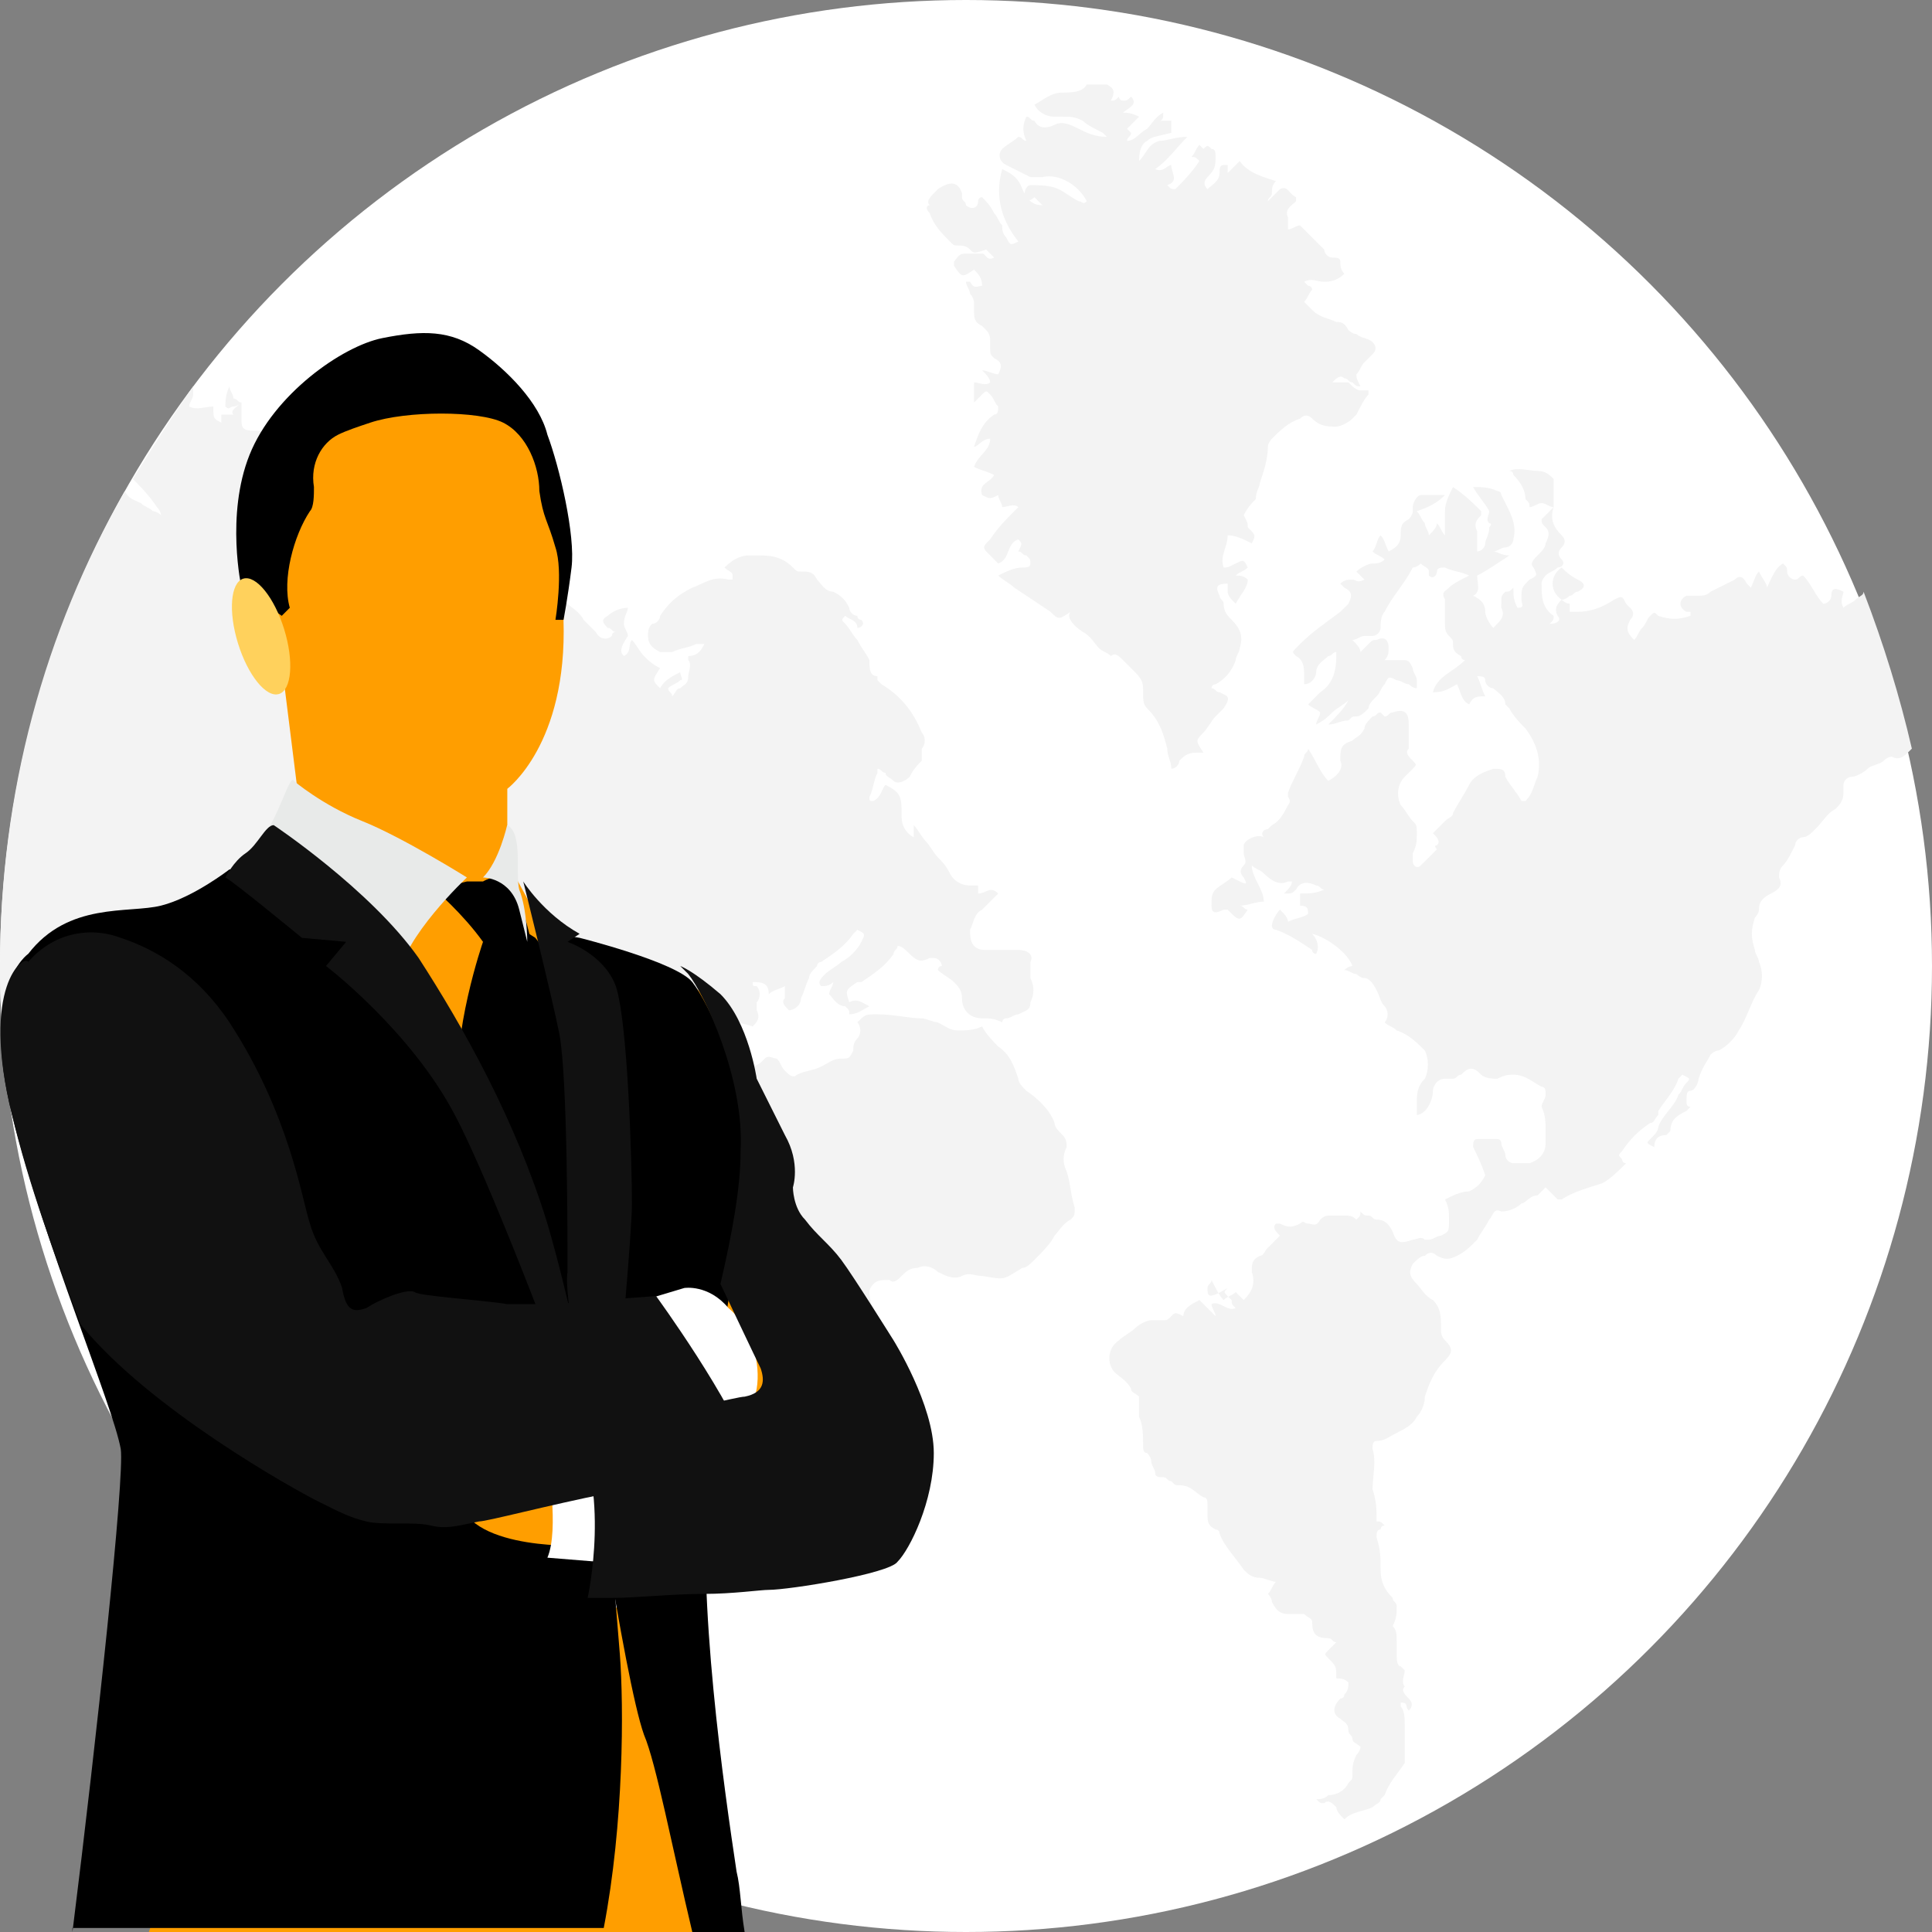 <?xml version="1.0" encoding="iso-8859-1"?>
<!-- Generator: Adobe Illustrator 19.0.0, SVG Export Plug-In . SVG Version: 6.00 Build 0)  -->
<svg version="1.1" id="Capa_1" xmlns="http://www.w3.org/2000/svg" xmlns:xlink="http://www.w3.org/1999/xlink" x="0px" y="0px"
	 viewBox="0 0 512 512" style="enable-background:new 0 0 512 512;" xml:space="preserve">
<rect x="0" y="0" width="512" height="512" fill="#808080" stroke="none"/>
<circle style="fill:#FFF;" cx="256" cy="256" r="256"/>
<g>
	<path style="fill:#F3F3F3;" d="M33.067,130.133c1.067,2.133,2.133,2.133,4.267,3.2c1.067,1.067,2.133,1.067,3.2,2.133
		c0,0,1.067,0,2.133,1.067c0-1.067-1.067-2.133-1.067-2.133c-2.133-3.2-4.267-5.333-6.4-7.467c5.333-8.533,10.667-17.067,16-24.533
		c0,1.067,0,1.067,0,2.133s-1.067,2.133-1.067,3.2c2.133,1.067,4.267,0,6.4,0c0,3.2,0,3.2,2.133,4.267c0-1.067,0-2.133,0-2.133
		s2.133,0,3.2,0c-1.067-1.067,1.067-2.133,2.133-3.2c-1.067,1.067-2.133,1.067-2.133,1.067c-1.067,0-1.067,1.067-2.133,0
		c0-1.067,0-3.2,1.067-5.333c0,1.067,1.067,2.133,1.067,3.2c1.067,0,1.067,1.067,2.133,1.067v2.133c0,1.067,0,1.067,0,2.133
		c0,2.133,0,3.2,3.2,3.2c1.067,0,3.2,0,4.267,1.067c1.067,0,1.067,0,2.133,1.067c2.133,2.133,4.267,4.267,6.4,6.4
		c1.067,1.067,1.067,2.133,0,3.2c-1.067,1.067-1.067,2.133-2.133,3.2c0,1.067,0,2.133,0,2.133c1.067,1.067,2.133,0,2.133,0
		c1.067-1.067,2.133-1.067,3.2,0c2.133,0,4.267,1.067,5.333,1.067H89.6c0,2.133,0,3.2,0,4.267s0,2.133-1.067,3.2
		c-1.067,1.067-2.133,2.133-3.2,3.2c1.067,1.067,2.133,0,3.2-1.067c4.267-1.067,7.467-3.2,9.6-5.333
		c1.067,1.067,2.133,2.133,2.133,3.2c0,1.067,0,2.133,2.133,3.2c0-1.067,0-2.133-1.067-3.2c-1.067-2.133,0-3.2,1.067-5.333
		c0,1.067,1.067,2.133,1.067,3.2c0,1.067,0,2.133,1.067,3.2c2.133,3.2,3.2,6.4,0,9.6c0,1.067,1.067,2.133,1.067,2.133
		c0,2.133,0,3.2-1.067,5.333c-1.067,0-2.133,1.067-3.2,1.067l0,0c1.067,0,2.133,1.067,3.2,1.067c-1.067,1.067-2.133,2.133-2.133,3.2
		c1.067,1.067,1.067,2.133,2.133,3.2c0,2.133,0,3.2,2.133,3.2l1.067,1.067c1.067,1.067,4.267,2.133,6.4,0l1.067-1.067
		c-2.133,0-3.2,0-5.333-1.067c-1.067,0-1.067-1.067-2.133-1.067c-1.067-2.133-2.133-5.333-1.067-7.467c0-1.067,0-2.133,0-3.2
		c1.067-1.067,1.067-3.2,1.067-4.267c-1.067-2.133,0-4.267,0-6.4c0-1.067,0-3.2,0-4.267c-1.067-2.133-1.067-4.267,0-6.4
		c1.067,0,1.067,0,2.133,0c-1.067-2.133,0-3.2,1.067-3.2c1.067,1.067,2.133,2.133,3.2,3.2c0,0,1.067,1.067,1.067,2.133
		c0,2.133,1.067,3.2,1.067,5.333c0,1.067,1.067,3.2,2.133,4.267c1.067,1.067,2.133,2.133,2.133,2.133c0,2.133-1.067,3.2-1.067,4.267
		s-1.067,2.133-2.133,3.2c-1.067,0-1.067,1.067-1.067,1.067c-1.067,1.067-2.133,2.133-1.067,4.267
		c2.133-1.067,3.2-2.133,5.333-2.133c1.067-1.067,2.133-1.067,2.133-2.133c1.067-2.133,3.2-3.2,4.267-3.2c1.067,0,2.133,0,3.2-1.067
		c2.133,0,3.2-1.067,4.267-2.133c0,0,0,0,1.067-1.067c1.067,2.133,1.067,2.133,0,3.2c-1.067,1.067-2.133,2.133-2.133,3.2
		c-1.067,1.067-1.067,2.133-1.067,4.267c2.133,0,2.133-1.067,3.2-3.2c0,1.067,1.067,1.067,1.067,2.133c2.133,0,3.2,0,5.333-1.067
		c1.067-1.067,1.067,0,2.133,1.067c0,0,0,1.067-1.067,1.067c2.133,1.067,2.133,3.2,5.333,2.133c-2.133-1.067-3.2-2.133-2.133-4.267
		c2.133,0,3.2,0,4.267,1.067c1.067,1.067,3.2,2.133,4.267,4.267c1.067,1.067,2.133,2.133,3.2,3.2c1.067,2.133,3.2,2.133,4.267,1.067
		c0,0,0-1.067,1.067-1.067c-1.067,0-1.067-1.067-2.133-1.067c-1.067-1.067-2.133-2.133,0-3.2c1.067-1.067,3.2-2.133,5.333-2.133
		c0,1.067-1.067,2.133-1.067,4.267c0,1.067,1.067,2.133,1.067,3.2c-2.133,3.2-2.133,4.267-1.067,5.333
		c2.133-1.067,1.067-3.2,2.133-4.267c1.067,1.067,2.133,3.2,3.2,4.267c1.067,1.067,2.133,2.133,4.267,3.2
		c-2.133,3.2-2.133,3.2,0,5.333c1.067-2.133,3.2-3.2,5.333-4.267c0,1.067,1.067,2.133,0,2.133c-1.067,1.067-2.133,1.067-3.2,2.133
		c0,1.067,1.067,1.067,1.067,2.133c1.067-1.067,1.067-2.133,2.133-2.133c1.067-1.067,2.133-1.067,2.133-3.2
		c0-1.067,1.067-3.2,0-4.267v-1.067c2.133,0,3.2-1.067,4.267-3.2c-1.067,0-1.067,0-2.133,0c-2.133,1.067-4.267,1.067-6.4,2.133
		c-1.067,0-2.133,0-3.2,0c-2.133-1.067-3.2-2.133-3.2-4.267c0-1.067,0-2.133,1.067-3.2c1.067,0,2.133-1.067,2.133-2.133
		c2.133-3.2,4.267-5.333,8.533-7.467c3.2-1.067,5.333-3.2,9.6-2.133h1.067v-1.067c0-1.067-1.067-1.067-2.133-2.133
		c2.133-2.133,4.267-3.2,6.4-3.2c1.067,0,2.133,0,2.133,0c3.2,0,6.4,0,9.6,3.2c1.067,1.067,1.067,1.067,2.133,1.067
		c2.133,0,3.2,0,4.267,2.133c1.067,1.067,2.133,3.2,4.267,3.2c2.133,1.067,3.2,2.133,4.267,4.267c0,1.067,1.067,2.133,2.133,2.133
		c0,1.067,1.067,1.067,1.067,1.067c1.067,1.067,0,2.133-1.067,2.133c0-2.133-2.133-2.133-3.2-3.2c-1.067,1.067-1.067,1.067,0,2.133
		s2.133,3.2,3.2,4.267c1.067,2.133,2.133,3.2,3.2,5.333c0,2.133,0,4.267,2.133,4.267v1.067l1.067,1.067
		c5.333,3.2,8.533,7.467,10.667,12.8c1.067,1.067,1.067,3.2,0,4.267v1.067c0,1.067,0,2.133,0,2.133
		c-1.067,1.067-2.133,2.133-3.2,4.267c-1.067,1.067-3.2,2.133-4.267,1.067c-1.067-1.067-2.133-1.067-2.133-2.133
		c-1.067,0-1.067-1.067-2.133-1.067v1.067c-1.067,2.133-1.067,4.267-2.133,6.4c0,1.067,0,1.067,1.067,1.067
		c2.133-1.067,2.133-3.2,3.2-4.267c4.267,2.133,4.267,3.2,4.267,8.533l0,0c0,2.133,1.067,4.267,3.2,5.333c0-1.067,0-2.133,0-3.2
		c1.067,1.067,2.133,3.2,3.2,4.267c1.067,1.067,2.133,3.2,3.2,4.267c1.067,1.067,2.133,2.133,3.2,4.267
		c1.067,2.133,3.2,3.2,5.333,3.2c1.067,0,1.067,0,2.133,0c0,1.067,0,2.133,0,2.133c2.133,0,3.2-2.133,5.333,0
		c-1.067,1.067-3.2,3.2-4.267,4.267c-2.133,1.067-2.133,3.2-3.2,5.333c0,1.067,0,3.2,1.067,4.267c1.067,1.067,2.133,1.067,3.2,1.067
		c3.2,0,5.333,0,8.533,0c2.133,0,4.267,1.067,3.2,3.2c0,1.067,0,3.2,0,4.267c1.067,2.133,1.067,4.267,0,6.4
		c0,2.133-1.067,2.133-3.2,3.2c-1.067,0-2.133,1.067-3.2,1.067c-1.067,0-1.067,1.067-1.067,1.067
		c-2.133-1.067-3.2-1.067-5.333-1.067c-3.2,0-5.333-2.133-5.333-5.333c0-2.133-1.067-3.2-2.133-4.267
		c-1.067-1.067-3.2-2.133-4.267-3.2c0,0,0-1.067,1.067-1.067c0-1.067-1.067-2.133-2.133-2.133H246.4
		c-2.133,1.067-3.2,1.067-5.333-1.067c-1.067-1.067-2.133-2.133-3.2-2.133c0,1.067-1.067,1.067-1.067,2.133
		c-2.133,3.2-5.333,5.333-8.533,7.467c0,0,0,0-1.067,0c-3.2,2.133-3.2,2.133-2.133,5.333l0,0c2.133-1.067,3.2,0,5.333,1.067
		c-2.133,1.067-3.2,2.133-5.333,2.133c0-1.067,0-1.067-1.067-2.133c-2.133,0-3.2-2.133-4.267-3.2c0-1.067,1.067-2.133,1.067-3.2
		c-1.067,1.067-2.133,1.067-3.2,1.067c-1.067-1.067,0-2.133,1.067-3.2c1.067-1.067,3.2-2.133,4.267-3.2
		c2.133-1.067,4.267-3.2,5.333-5.333c1.067-2.133,1.067-2.133-1.067-3.2c0,0,0,0-1.067,1.067c-2.133,3.2-5.333,5.333-8.533,7.467
		c0,0-1.067,0-1.067,1.067c-1.067,1.067-2.133,2.133-2.133,3.2c-1.067,2.133-1.067,3.2-2.133,5.333c0,2.133-2.133,3.2-3.2,3.2
		c-1.067-1.067-2.133-2.133-1.067-3.2c0-1.067,0-2.133,0-3.2c-2.133,1.067-3.2,1.067-4.267,2.133c0-3.2-2.133-3.2-4.267-3.2
		c0,1.067,0,1.067,1.067,1.067c1.067,1.067,1.067,3.2,0,4.267c0,0,0,1.067,0,2.133c1.067,2.133,0,3.2-1.067,4.267
		c-3.2-1.067-5.333-1.067-8.533-2.133c-1.067,0-2.133,0-3.2,0c-1.067,1.067-2.133,1.067-3.2,0c-1.067,0-2.133-1.067-2.133,0
		c0,1.067,0,2.133,0,2.133v1.067c-1.067,4.267-1.067,6.4-1.067,8.533v1.067c2.133,2.133,3.2,2.133,5.333,1.067
		c1.067-1.067,2.133-1.067,3.2,0h1.067c4.267,0,7.467,0,10.667-2.133l1.067-1.067c1.067-1.067,2.133,0,3.2,0
		c1.067,1.067,1.067,2.133,2.133,3.2c1.067,1.067,2.133,2.133,3.2,1.067c2.133-1.067,4.267-1.067,6.4-2.133
		c2.133-1.067,3.2-2.133,5.333-2.133s2.133,0,3.2-2.133c0-1.067,0-2.133,1.067-3.2c1.067-1.067,1.067-3.2,0-4.267
		c2.133-2.133,2.133-2.133,5.333-2.133c4.267,0,8.533,1.067,11.733,1.067c1.067,0,3.2,1.067,4.267,1.067
		c2.133,1.067,3.2,2.133,5.333,2.133c2.133,0,4.267,0,6.4-1.067c1.067,2.133,3.2,4.267,4.267,5.333
		c3.2,2.133,4.267,5.333,5.333,8.533c0,1.067,1.067,2.133,2.133,3.2c3.2,2.133,6.4,5.333,7.467,8.533c0,1.067,1.067,2.133,2.133,3.2
		c1.067,1.067,1.067,2.133,1.067,3.2c-1.067,2.133-1.067,4.267,0,6.4c1.067,3.2,1.067,6.4,2.133,9.6c0,2.133,0,2.133-1.067,3.2
		c-2.133,1.067-3.2,3.2-4.267,4.267c-1.067,2.133-3.2,4.267-5.333,6.4c-1.067,1.067-2.133,2.133-3.2,2.133
		c-5.333,3.2-4.267,3.2-10.667,2.133c-2.133,0-3.2-1.067-5.333,0c-2.133,1.067-4.267,0-6.4-1.067
		c-1.067-1.067-3.2-2.133-5.333-1.067c-2.133,0-3.2,1.067-4.267,2.133c-1.067,1.067-2.133,2.133-3.2,1.067
		c-2.133,0-3.2,0-4.267,1.067c0,0-1.067,1.067-1.067,2.133c0,2.133,1.067,4.267,1.067,6.4c1.067,3.2,1.067,3.2-2.133,5.333
		c0,0-1.067,0-1.067,1.067c-1.067,1.067-2.133,2.133-3.2,3.2c-1.067,2.133-1.067,3.2-2.133,5.333v1.067c0,1.067,0,2.133-1.067,3.2
		c-1.067,3.2-1.067,3.2,1.067,5.333C224,374.4,224,374.4,224,375.467c1.067,2.133,1.067,4.267,1.067,6.4
		c0,1.067,0,2.133-1.067,2.133c-2.133,1.067-3.2,3.2-3.2,6.4c0,0,0,1.067-1.067,1.067c-1.067,1.067-1.067,2.133-1.067,3.2
		c0,3.2,0,5.333-1.067,8.533c-1.067,2.133-2.133,5.333-4.267,7.467c-1.067,2.133-2.133,3.2-1.067,5.333c0,3.2-3.2,5.333-5.333,4.267
		c-3.2-1.067-6.4-2.133-9.6-2.133c-4.267-1.067-8.533-3.2-10.667-7.467c-1.067-2.133-3.2-4.267-4.267-7.467
		c0-1.067-1.067-2.133-1.067-3.2s-1.067-2.133-2.133-2.133c-1.067,0-1.067-1.067-2.133-2.133c-1.067-1.067-1.067-3.2-1.067-4.267
		c0-1.067,0-1.067,0-2.133c1.067-2.133,1.067-2.133,0-3.2c-2.133-2.133-4.267-3.2-6.4-5.333c-1.067-1.067-2.133-2.133-2.133-3.2
		c0-2.133-1.067-4.267-1.067-6.4c0-1.067,0-3.2,1.067-4.267c1.067-2.133,2.133-4.267,1.067-6.4c0-1.067,0-1.067,0-2.133
		c1.067-2.133,0-4.267-2.133-6.4c-4.267-4.267-8.533-9.6-13.867-13.867c-1.067-1.067-2.133-2.133-3.2-3.2
		c-2.133-3.2-3.2-7.467-4.267-11.733c2.133-1.067,2.133-1.067,5.333,0c3.2,0,5.333,1.067,8.533,1.067s3.2,0,4.267-2.133
		c1.067-2.133,2.133-4.267,3.2-6.4v-1.067c0-2.133,1.067-2.133,2.133-3.2c3.2-1.067,4.267-3.2,5.333-5.333
		c0-1.067,1.067-2.133,1.067-3.2c2.133-5.333,4.267-10.667,7.467-16c0,0,0,0,0-1.067c-1.067,1.067-1.067,1.067-2.133,2.133
		c0-1.067,0-2.133-1.067-3.2c-1.067,1.067-1.067,1.067-1.067,2.133c-1.067,4.267-3.2,8.533-6.4,11.733
		c-1.067,2.133-2.133,3.2-2.133,5.333c0,1.067,0,2.133-1.067,3.2c-1.067,1.067-1.067,1.067-2.133,2.133
		c-2.133,2.133-4.267,4.267-5.333,7.467c0,0,0,1.067-1.067,1.067C158.933,320,158.933,320,156.8,320s-4.267-1.067-5.333-2.133
		c-5.333-2.133-9.6-5.333-13.867-7.467c-2.133-1.067-3.2-2.133-5.333-3.2c0-1.067,0-1.067,1.067-2.133c-1.067,0-2.133,0-3.2,0
		c-1.067-2.133-1.067-3.2-2.133-5.333c2.133-1.067,3.2-2.133,4.267-3.2c1.067,0,2.133-1.067,2.133-2.133
		c0-1.067,1.067-2.133,2.133-2.133c1.067,2.133,3.2,3.2,6.4,3.2c1.067,0,2.133,0,2.133-2.133c0-1.067,0-2.133,0-3.2
		c2.133,0,3.2-1.067,4.267-2.133c1.067-1.067,2.133-3.2,2.133-4.267c0-1.067,0-1.067,1.067-2.133c-1.067-1.067-2.133,0-3.2,1.067
		c-3.2,2.133-5.333,3.2-8.533,5.333c-2.133,1.067-3.2,2.133-5.333,0c-1.067,1.067-2.133,2.133-2.133,3.2
		c-1.067,1.067-1.067,1.067-2.133,1.067c-3.2,0-6.4,1.067-9.6,0c-2.133,0-4.267,0-6.4,2.133c-1.067,1.067-3.2,3.2-4.267,4.267
		c-1.067,2.133-2.133,2.133-4.267,2.133c-1.067,0-1.067,0-2.133,0v1.067c0,3.2,0,6.4-1.067,9.6c0,1.067-1.067,2.133-1.067,2.133
		c-1.067,1.067-2.133,2.133-2.133,3.2c-1.067,3.2-2.133,5.333-3.2,8.533c0,1.067-1.067,2.133-1.067,2.133
		c-2.133-1.067-4.267-2.133-4.267-4.267c0-2.133-1.067-5.333-1.067-7.467c0-1.067,0-2.133-2.133-3.2
		c-1.067,0-1.067-1.067-1.067-1.067c-2.133,1.067-6.4-2.133-10.667-6.4c-1.067,0-1.067-1.067-2.133-1.067c-2.133,0-4.267,0-6.4,0
		c0,1.067-1.067,2.133-1.067,3.2s-1.067,2.133-2.133,3.2c-1.067,1.067-2.133,3.2-1.067,5.333c0,1.067,0,2.133-1.067,3.2
		s-2.133-1.067-2.133-1.067c-1.067-1.067-2.133-2.133-3.2-2.133c0,1.067,0,1.067,0,1.067c1.067,2.133,0,3.2,0,5.333
		c0,1.067,0,2.133,0,3.2c0,0,0,1.067,0,2.133c-1.067,1.067-1.067,2.133,0,3.2c0,1.067,0,2.133,0,2.133
		c-2.133,2.133-4.267,5.333-6.4,8.533c0,1.067-1.067,1.067-1.067,2.133c2.133-2.133,4.267-3.2,5.333-4.267
		c2.133-1.067,4.267-2.133,6.4-2.133c-1.067,1.067-2.133,2.133-2.133,4.267c0,1.067,0,2.133-2.133,2.133s-2.133,1.067-1.067,2.133
		c1.067,2.133,0,3.2-1.067,4.267c-1.067,1.067-2.133,1.067-3.2,2.133c0-2.133,2.133-3.2,2.133-5.333
		c-1.067,1.067-1.067,1.067-2.133,2.133c-2.133,2.133-4.267,4.267-6.4,7.467c-4.267,5.333-8.533,4.267-6.4,0V355.2
		c-2.133-1.067-3.2,0-4.267,1.067h0c1.067-2.133,3.2-3.2,5.333-3.2c1.067,0,2.133,0,2.133-1.067c1.067-1.067,3.2-2.133,4.267-4.267
		c1.067-1.067,2.133-2.133,1.067-3.2c-1.067,0-2.133,0-3.2,1.067c0-2.133,0-3.2,0-5.333c0-1.067,0-2.133,1.067-2.133
		s1.067-1.067,2.133-1.067c2.133-1.067,4.267-3.2,5.333-5.333c0-1.067,0-1.067-1.067-2.133l-1.067-1.067
		c3.2-2.133,3.2-2.133,2.133-4.267c-3.2-1.067-5.333,0-6.4,2.133l-1.067,1.067c-1.067,1.067-2.133,2.133-1.067,4.267
		c-5.333-2.133-8.533-5.333-11.733-9.6c2.133-4.267,5.333-8.533,9.6-10.667c-2.133-2.133-3.2-3.2-4.267-5.333
		c-1.067-1.067-2.133-2.133-4.267-1.067h-1.067c-1.067,0-2.133-1.067-3.2-1.067c-3.2,0-5.333-1.067-8.533-3.2
		c-3.2-1.067-5.333-4.267-7.467-6.4c-1.067-2.133-2.133-4.267-3.2-5.333S9.6,285.867,9.6,284.8c0,0,0-1.067,1.067-1.067l1.067-1.067
		c1.067-2.133,2.133-4.267,3.2-7.467c0,0,0,0,0-1.067c-1.067-1.067-2.133-1.067-3.2-2.133c-1.067-1.067-1.067-1.067-1.067-2.133
		c0-1.067,1.067-1.067,2.133-1.067s2.133,1.067,3.2,1.067c-1.067-2.133,0-3.2,1.067-3.2c0,0,1.067,0,1.067-1.067
		c-4.267-1.067-6.4-4.267-9.6-5.333c0,2.133,2.133,2.133,2.133,4.267c-2.133,0-4.267-2.133-6.4-1.067c0,3.2,0,3.2-2.133,6.4
		c0,1.067-1.067,2.133-1.067,3.2c0,1.067,0,1.067,0,2.133C0,267.733,0,262.4,0,256C0,210.133,11.733,167.467,33.067,130.133z"/>
	<path style="fill:#F3F3F3;" d="M501.333,200.533c0,0-1.067,0-2.133,1.067c-1.067,1.067-3.2,1.067-4.267,2.133
		c-1.067,1.067-3.2,2.133-4.267,2.133c-1.067,0-2.133,1.067-2.133,2.133c0,1.067,0,1.067,0,2.133c0,2.133-1.067,3.2-2.133,4.267
		c-2.133,1.067-3.2,3.2-5.333,5.333c-1.067,1.067-2.133,2.133-3.2,2.133s-2.133,1.067-2.133,2.133
		c-1.067,2.133-2.133,4.267-3.2,5.333c-1.067,1.067-1.067,2.133-1.067,3.2c1.067,2.133,0,3.2-2.133,4.267
		c-2.133,1.067-3.2,2.133-3.2,4.267c0,1.067-1.067,2.133-1.067,2.133c-1.067,3.2-1.067,5.333,0,8.533c0,1.067,1.067,2.133,1.067,3.2
		c1.067,2.133,1.067,5.333,0,7.467c-2.133,3.2-3.2,7.467-5.333,10.667c-1.067,2.133-3.2,4.267-5.333,5.333
		c-1.067,0-2.133,1.067-2.133,1.067c-1.067,2.133-2.133,3.2-3.2,6.4c0,1.067-1.067,3.2-2.133,3.2c-1.067,0-1.067,1.067-1.067,3.2
		c0,0,0,1.067,1.067,1.067c0,0,0,0-1.067,1.067c-2.133,1.067-4.267,2.133-4.267,5.333L441.6,300.8c-2.133,0-3.2,1.067-3.2,3.2
		c-2.133-1.067-2.133-1.067-1.067-2.133c1.067-1.067,2.133-2.133,2.133-3.2c1.067-3.2,4.267-5.333,5.333-8.533
		c1.067-1.067,1.067-2.133,2.133-3.2c1.067-1.067,1.067-1.067-1.067-2.133l-1.067,1.067c-1.067,3.2-3.2,5.333-5.333,8.533
		c0,0,0,0,0,1.067c-1.067,1.067-1.067,2.133-2.133,2.133c-3.2,2.133-5.333,4.267-7.467,7.467c-1.067,1.067-1.067,1.067,0,2.133
		c0,0,0,1.067,1.067,1.067c-2.133,2.133-4.267,4.267-6.4,5.333c-3.2,1.067-7.467,2.133-10.667,4.267H412.8
		c-1.067-1.067-2.133-2.133-3.2-3.2c-1.067,1.067-1.067,1.067-2.133,2.133c-2.133,0-3.2,2.133-4.267,2.133
		c-1.067,1.067-3.2,2.133-5.333,2.133c-2.133-1.067-2.133,1.067-3.2,2.133c-1.067,2.133-2.133,3.2-3.2,5.333
		c-2.133,2.133-3.2,3.2-5.333,4.267c-2.133,1.067-3.2,1.067-5.333,0c-1.067-1.067-2.133-1.067-3.2,0c-1.067,0-2.133,1.067-3.2,2.133
		c-1.067,2.133-1.067,3.2,1.067,5.333c1.067,1.067,2.133,3.2,4.267,4.267c2.133,2.133,2.133,4.267,2.133,7.467
		c0,1.067,0,2.133,1.067,3.2c2.133,2.133,2.133,3.2,0,5.333c-3.2,3.2-4.267,6.4-5.333,9.6c0,2.133-1.067,4.267-2.133,5.333
		c-1.067,2.133-3.2,3.2-5.333,4.267c-2.133,1.067-3.2,2.133-5.333,2.133c-1.067,0-1.067,1.067-1.067,2.133
		c1.067,3.2,0,7.467,0,10.667c1.067,3.2,1.067,5.333,1.067,8.533c1.067,0,1.067,0,2.133,1.067c-1.067,0-1.067,1.067-1.067,1.067
		c-1.067,0-1.067,1.067-1.067,2.133c1.067,3.2,1.067,5.333,1.067,8.533c0,3.2,1.067,5.333,3.2,7.467
		c0,1.067,1.067,1.067,1.067,2.133c0,2.133,0,3.2-1.067,5.333c1.067,1.067,1.067,2.133,1.067,4.267c0,1.067,0,2.133,0,3.2
		s0,3.2,1.067,3.2l1.067,1.067c0,1.067-1.067,3.2,0,4.267l0,0c-1.067,1.067,0,2.133,1.067,3.2s1.067,2.133,0,3.2
		c-1.067-1.067,0-2.133-2.133-2.133c0,1.067,0,1.067,0,1.067c1.067,1.067,1.067,3.2,1.067,5.333c0,1.067,0,1.067,0,2.133
		c0,2.133,0,4.267,0,6.4c0,0,0,0,0,1.067c-2.133,3.2-4.267,5.333-5.333,8.533l-1.067,1.067c0,1.067-1.067,1.067-2.133,2.133
		c-2.133,1.067-5.333,1.067-7.467,3.2c-1.067-1.067-2.133-2.133-2.133-3.2c-1.067-1.067-2.133-2.133-3.2-1.067
		c-1.067,0-1.067,0-2.133-1.067c1.067,0,2.133,0,3.2-1.067c2.133,0,4.267-1.067,5.333-3.2c1.067-1.067,1.067-1.067,1.067-2.133
		c0-2.133,0-3.2,1.067-5.333c0,0,1.067-1.067,1.067-2.133c-1.067-1.067-2.133-1.067-2.133-2.133c0-1.067-1.067-1.067-1.067-2.133
		c0-2.133-1.067-2.133-2.133-3.2c-2.133-1.067-2.133-3.2,0-5.333c0,0,1.067,0,1.067-1.067c1.067-1.067,1.067-2.133,1.067-3.2
		c-1.067-1.067-2.133-1.067-3.2-1.067c0-3.2,0-3.2-2.133-5.333c-1.067-1.067-1.067-1.067,0-2.133
		c1.067-1.067,1.067-1.067,2.133-2.133c-1.067,0-1.067-1.067-2.133-1.067c-3.2,0-4.267-1.067-4.267-4.267
		c0-1.067-1.067-1.067-2.133-2.133c-1.067,0-3.2,0-4.267,0c-2.133,0-3.2-1.067-4.267-3.2c0-1.067-1.067-2.133-1.067-2.133
		c1.067-1.067,1.067-2.133,2.133-3.2c-1.067,0-3.2-1.067-4.267-1.067c-2.133,0-3.2-1.067-4.267-2.133c-2.133-3.2-5.333-6.4-6.4-9.6
		c0,0,0-1.067-1.067-1.067C320,404.267,320,403.2,320,401.067c0-1.067,0-2.133,0-2.133c0-1.067,0-2.133-1.067-2.133
		c-2.133-1.067-3.2-3.2-6.4-3.2c-1.067,0-1.067,0-2.133-1.067c-1.067,0-1.067-1.067-2.133-1.067s-2.133,0-2.133-1.067
		s-1.067-2.133-1.067-3.2S304,385.067,304,385.067c-1.067,0-1.067-1.067-1.067-2.133c0-2.133,0-5.333-1.067-7.467
		c0-2.133,0-4.267,0-5.333c-1.067-1.067-2.133-1.067-2.133-2.133c-1.067-2.133-3.2-3.2-4.267-4.267
		c-2.133-2.133-2.133-6.4,1.067-8.533c1.067-1.067,3.2-2.133,4.267-3.2c1.067-1.067,3.2-2.133,4.267-2.133c1.067,0,2.133,0,3.2,0
		s1.067,0,2.133-1.067s1.067-1.067,3.2,0c0-2.133,2.133-3.2,4.267-4.267c1.067,1.067,3.2,3.2,4.267,4.267l0,0
		c0-1.067-1.067-2.133-1.067-3.2c2.133-1.067,4.267,2.133,6.4,1.067c-1.067-1.067-1.067-1.067-1.067-2.133l-1.067-1.067
		c-1.067-1.067-1.067-1.067,0-2.133c-5.333,3.2-5.333,2.133-5.333,0c0-1.067,1.067-1.067,1.067-2.133
		c1.067,2.133,2.133,4.267,3.2,5.333c1.067-1.067,2.133-1.067,3.2-2.133c1.067,1.067,1.067,1.067,2.133,2.133
		c2.133-2.133,3.2-4.267,2.133-7.467c0-2.133,0-3.2,2.133-4.267c1.067,0,1.067-1.067,2.133-2.133s2.133-2.133,3.2-3.2
		c-1.067-1.067-2.133-2.133-1.067-3.2l0,0c0,0,0,0,1.067,0c2.133,1.067,3.2,1.067,5.333,0c1.067-1.067,1.067,0,2.133,0
		c1.067,0,2.133,1.067,3.2-1.067c0,0,1.067-1.067,2.133-1.067c1.067,0,3.2,0,4.267,0c1.067,0,2.133,0,3.2,1.067
		c1.067-1.067,1.067-1.067,1.067-2.133c1.067,1.067,1.067,1.067,2.133,1.067c1.067,0,1.067,1.067,2.133,1.067
		c2.133,0,3.2,1.067,4.267,3.2c1.067,3.2,2.133,3.2,5.333,2.133c1.067,0,2.133-1.067,3.2,0h1.067c1.067,0,2.133-1.067,3.2-1.067
		C384,326.4,384,326.4,384,323.2c0-2.133,0-3.2-1.067-5.333c2.133-1.067,4.267-2.133,6.4-2.133c2.133-1.067,3.2-2.133,4.267-4.267
		c-1.067-3.2-2.133-5.333-3.2-7.467c0-1.067,0-2.133,1.067-2.133c2.133,0,3.2,0,5.333,0c1.067,0,1.067,1.067,1.067,1.067
		c0,1.067,1.067,2.133,1.067,3.2c0,1.067,1.067,2.133,2.133,2.133c1.067,0,3.2,0,4.267,0c3.2-1.067,4.267-3.2,4.267-5.333
		c0-1.067,0-2.133,0-3.2c0-2.133,0-4.267-1.067-6.4c0-1.067,1.067-2.133,1.067-3.2c0-1.067,0-2.133-1.067-2.133
		c-2.133-1.067-4.267-3.2-7.467-3.2c-1.067,0-2.133,0-4.267,1.067c-1.067,0-3.2,0-4.267-1.067c-2.133-2.133-3.2-2.133-5.333,0
		c-1.067,0-1.067,1.067-2.133,1.067c-1.067,0-2.133,0-2.133,0c-2.133,0-3.2,2.133-3.2,3.2c0,2.133-1.067,4.267-2.133,5.333
		c0,0-1.067,1.067-2.133,1.067c0-1.067,0-2.133,0-3.2c0-2.133,0-4.267,2.133-6.4c1.067-2.133,1.067-5.333,0-7.467
		c-2.133-2.133-4.267-4.267-7.467-5.333c-1.067-1.067-2.133-1.067-3.2-2.133c1.067-1.067,1.067-3.2,0-4.267
		s-1.067-2.133-2.133-4.267c-1.067-2.133-2.133-3.2-3.2-3.2s-2.133-1.067-2.133-1.067c-1.067,0-2.133-1.067-3.2-1.067
		C357.333,256,358.4,256,358.4,256c-1.067-3.2-6.4-7.467-10.667-8.533c1.067,1.067,2.133,3.2,1.067,5.333c0,0-1.067,0-1.067-1.067
		c-3.2-2.133-6.4-4.267-9.6-5.333c0,0-1.067,0-1.067-1.067c0-1.067,1.067-3.2,2.133-4.267c1.067,1.067,2.133,2.133,2.133,3.2
		c2.133-1.067,4.267-1.067,5.333-2.133c0-1.067,0-2.133-2.133-2.133v-3.2c2.133,0,4.267,0,6.4-1.067
		c-1.067,0-1.067-1.067-2.133-1.067c-2.133-1.067-4.267-1.067-5.333,1.067c-1.067,1.067-1.067,1.067-3.2,1.067
		c1.067-1.067,2.133-2.133,2.133-3.2c0,0,0,0-1.067,0c-2.133,1.067-4.267,0-6.4-2.133c-1.067-1.067-2.133-1.067-3.2-2.133l0,0
		c0,3.2,3.2,6.4,3.2,9.6c-2.133,0-4.267,1.067-6.4,1.067c1.067,0,1.067,1.067,2.133,1.067c-2.133,3.2-2.133,3.2-5.333,0
		c0,0,0,0-1.067,0c-2.133,1.067-3.2,1.067-3.2-1.067c0-2.133,0-3.2,1.067-4.267c1.067-1.067,3.2-2.133,4.267-3.2
		c4.267,2.133,4.267,2.133,3.2,0c-1.067-1.067-1.067-2.133,0-3.2c1.067-1.067,0-2.133,0-3.2c0,0,0-1.067,0-2.133
		c0-1.067,3.2-3.2,5.333-2.133c-1.067-1.067,0-2.133,1.067-2.133l1.067-1.067c2.133-1.067,3.2-3.2,4.267-5.333
		c1.067-1.067,0-2.133,0-2.133v-1.067c1.067-3.2,3.2-6.4,4.267-9.6c0-1.067,1.067-1.067,1.067-2.133c2.133,3.2,3.2,6.4,5.333,8.533
		c2.133-1.067,4.267-3.2,3.2-5.333c0-3.2,0-4.267,3.2-5.333c1.067-1.067,2.133-1.067,3.2-3.2c0-1.067,1.067-2.133,2.133-3.2
		c1.067,0,1.067-1.067,2.133-1.067l1.067,1.067c1.067,0,1.067-1.067,2.133-1.067c3.2-1.067,4.267,0,4.267,3.2c0,1.067,0,2.133,0,3.2
		c0,1.067,0,2.133,0,3.2c-1.067,1.067,0,2.133,1.067,3.2c1.067,1.067,1.067,1.067,0,2.133c-1.067,1.067-1.067,1.067-2.133,2.133
		c-2.133,2.133-2.133,5.333-1.067,7.467c1.067,1.067,2.133,3.2,3.2,4.267s1.067,1.067,1.067,3.2s0,3.2-1.067,5.333
		c0,1.067,0,2.133,0,2.133c0,1.067,1.067,2.133,2.133,1.067l1.067-1.067c1.067-1.067,2.133-2.133,3.2-3.2c0,0-1.067-1.067,0-1.067
		c1.067-1.067,0-2.133-1.067-3.2c1.067-1.067,2.133-2.133,3.2-3.2c1.067-1.067,2.133-1.067,2.133-2.133
		c1.067-2.133,3.2-5.333,4.267-7.467c1.067-2.133,3.2-3.2,6.4-4.267c2.133,0,3.2,0,3.2,2.133c1.067,2.133,3.2,4.267,4.267,6.4
		c0,0,0,0,1.067,0c2.133-2.133,2.133-4.267,3.2-6.4c1.067-4.267,0-8.533-3.2-12.8c-1.067-1.067-3.2-3.2-4.267-5.333l-1.067-1.067
		c0-2.133-2.133-3.2-3.2-4.267c-1.067,0-2.133-1.067-2.133-2.133c0-1.067-1.067-1.067-2.133-1.067
		c1.067,2.133,1.067,3.2,2.133,5.333c-2.133,0-3.2,0-4.267,2.133c-2.133-1.067-2.133-3.2-3.2-5.333
		c-2.133,1.067-3.2,2.133-6.4,2.133c1.067-4.267,5.333-5.333,8.533-8.533c0,0-1.067,0-1.067-1.067
		c-2.133-1.067-2.133-2.133-2.133-3.2s0-1.067-1.067-2.133s-1.067-2.133-1.067-3.2c0-2.133,0-4.267,0-6.4
		c-1.067-2.133,0-2.133,1.067-3.2c1.067-1.067,3.2-2.133,5.333-3.2c-2.133-1.067-4.267-1.067-6.4-2.133
		c-1.067,0-2.133,0-2.133,1.067c0,1.067-1.067,2.133-2.133,1.067v-1.067c0-1.067-1.067-1.067-2.133-2.133
		c0,0-1.067,1.067-2.133,1.067c-2.133,4.267-5.333,7.467-7.467,11.733c-1.067,1.067-1.067,3.2-1.067,4.267s-1.067,2.133-2.133,2.133
		c-1.067,0-1.067,0-2.133,0c-1.067,0-2.133,1.067-3.2,1.067c1.067,1.067,2.133,2.133,2.133,3.2c1.067-1.067,1.067-1.067,2.133-2.133
		c1.067-1.067,1.067-1.067,2.133-1.067c2.133-1.067,3.2,0,3.2,2.133c0,1.067,0,2.133-1.067,3.2H368c1.067,0,2.133,0,3.2,0
		c2.133,0,2.133,0,3.2,2.133c0,1.067,1.067,2.133,1.067,3.2c0,0,0,1.067,0,2.133c-1.067,0-2.133-1.067-2.133-1.067
		c-1.067,0-2.133-1.067-3.2-1.067c-2.133-1.067-2.133-1.067-3.2,1.067c-1.067,1.067-1.067,2.133-2.133,3.2
		c-1.067,1.067-2.133,2.133-2.133,3.2c-1.067,1.067-2.133,2.133-3.2,2.133s-1.067,0-2.133,1.067c-2.133,0-3.2,1.067-5.333,1.067
		c2.133-2.133,4.267-4.267,5.333-6.4c-1.067,1.067-3.2,2.133-4.267,3.2c-1.067,1.067-2.133,2.133-4.267,3.2
		c0-1.067,1.067-2.133,1.067-3.2c-1.067-1.067-2.133-1.067-3.2-2.133c1.067-1.067,2.133-2.133,3.2-3.2
		c3.2-2.133,4.267-5.333,4.267-9.6V172.8c-1.067,0-1.067,1.067-2.133,1.067c-1.067,1.067-3.2,2.133-3.2,4.267
		c0,1.067-1.067,3.2-3.2,3.2c0-1.067,0-2.133,0-2.133c0-2.133,0-4.267-2.133-5.333c-1.067-1.067-1.067-1.067,0-2.133l1.067-1.067
		c3.2-3.2,6.4-5.333,10.667-8.533c1.067-1.067,1.067-1.067,2.133-2.133c1.067-2.133,1.067-3.2-1.067-4.267l-1.067-1.067
		c1.067-1.067,2.133-1.067,3.2-1.067s1.067,1.067,3.2,0l-1.067-1.067l-1.067-1.067c1.067-1.067,3.2-2.133,4.267-2.133
		c1.067,0,2.133,0,3.2-1.067c-1.067-1.067-2.133-1.067-3.2-2.133c1.067-1.067,1.067-3.2,2.133-4.267
		c1.067,1.067,1.067,2.133,2.133,4.267c2.133-1.067,3.2-2.133,3.2-4.267s0-3.2,2.133-4.267c0,0,1.067-1.067,1.067-2.133V134.4
		c0-1.067,1.067-3.2,2.133-3.2c2.133,0,4.267,0,6.4,0c-2.133,2.133-4.267,3.2-7.467,4.267c1.067,1.067,1.067,2.133,2.133,3.2
		c0,1.067,1.067,2.133,1.067,3.2c1.067-1.067,2.133-2.133,2.133-3.2c1.067,1.067,1.067,2.133,2.133,3.2c0-2.133,0-4.267,0-6.4
		s1.067-4.267,2.133-6.4c3.2,2.133,5.333,4.267,7.467,6.4v1.067c-1.067,1.067-2.133,2.133-1.067,4.267v1.067c0,1.067,0,3.2,0,4.267
		c1.067,0,2.133-1.067,2.133-2.133s1.067-2.133,1.067-4.267c0,0,1.067-1.067,0-1.067c-1.067-1.067,0-2.133,0-3.2
		c-1.067-2.133-3.2-4.267-4.267-6.4c2.133,0,4.267,0,6.4,1.067c0,0,1.067,0,1.067,1.067c2.133,4.267,4.267,7.467,3.2,11.733
		c0,1.067-1.067,2.133-2.133,2.133c-1.067,0-2.133,1.067-3.2,1.067l0,0c1.067,0,2.133,1.067,4.267,1.067
		c-3.2,2.133-6.4,4.267-8.533,5.333c0,2.133,1.067,4.267-1.067,5.333c2.133,1.067,3.2,2.133,3.2,4.267
		c0,1.067,1.067,3.2,2.133,4.267c2.133-2.133,3.2-3.2,2.133-5.333V160c0-2.133,0-2.133,1.067-3.2c1.067,0,1.067,0,2.133-1.067
		c0,2.133,0,3.2,1.067,5.333c2.133,0,1.067-1.067,1.067-2.133c0-3.2,0-3.2,2.133-5.333c2.133-1.067,2.133-1.067,1.067-3.2
		c-1.067-1.067,0-2.133,1.067-3.2s2.133-2.133,2.133-3.2c1.067-2.133,1.067-3.2,0-4.267c-1.067-1.067-1.067-1.067-1.067-2.133
		c1.067-1.067,2.133-2.133,3.2-3.2c-1.067,0-2.133-1.067-3.2-1.067s-2.133,1.067-3.2,1.067c0-1.067,0-1.067-1.067-2.133
		c0-2.133-1.067-4.267-3.2-6.4c0,0,0-1.067-1.067-1.067c2.133-1.067,5.333,0,7.467,0c2.133,0,3.2,1.067,4.267,2.133
		c0,1.067,0,3.2,0,4.267c0,1.067,0,2.133,0,3.2c-1.067,3.2,0,5.333,2.133,7.467c1.067,1.067,1.067,2.133,0,3.2
		c-1.067,1.067-1.067,2.133,0,3.2c1.067,1.067,0,2.133-1.067,2.133c-1.067,1.067-2.133,1.067-3.2,2.133c0,0-1.067,1.067-1.067,2.133
		c0,3.2,0,6.4,3.2,8.533l0,0c0,1.067,0,1.067-1.067,2.133c2.133,0,3.2-1.067,2.133-2.133c-1.067-2.133,0-3.2,1.067-4.267
		c-3.2-2.133-3.2-6.4,0-8.533c1.067,1.067,2.133,2.133,4.267,3.2c2.133,1.067,2.133,2.133,0,3.2c-1.067,0-1.067,1.067-2.133,1.067
		c0,0-1.067,1.067-2.133,1.067C414.933,160,416,160,416,160c0,1.067,0,1.067,0,2.133c1.067,0,2.133,0,2.133,0
		c3.2,0,6.4-1.067,9.6-3.2c2.133-1.067,2.133-1.067,3.2,1.067c0,0,0,0,1.067,1.067c1.067,1.067,1.067,2.133,0,3.2
		c-1.067,2.133-1.067,3.2,1.067,5.333c1.067-1.067,1.067-2.133,2.133-3.2c1.067-1.067,1.067-2.133,2.133-3.2
		c1.067-1.067,1.067-1.067,2.133,0c3.2,1.067,5.333,1.067,8.533,0c0,0,0,0,0-1.067c0,0,0,0-1.067,0c-2.133-1.067-2.133-3.2,0-4.267
		c1.067,0,2.133,0,3.2,0s2.133,0,3.2-1.067c2.133-1.067,4.267-2.133,6.4-3.2c1.067-1.067,2.133-1.067,3.2,1.067l1.067,1.067
		c1.067-2.133,1.067-3.2,2.133-4.267c1.067,2.133,2.133,3.2,2.133,4.267c1.067-2.133,2.133-5.333,4.267-6.4
		c1.067,1.067,1.067,1.067,1.067,2.133s1.067,2.133,2.133,2.133c1.067,0,1.067-1.067,2.133-1.067c2.133,2.133,3.2,5.333,5.333,7.467
		c1.067,0,2.133-1.067,2.133-2.133c0-2.133,1.067-2.133,3.2-1.067c0,1.067-1.067,2.133,0,4.267c1.067-1.067,2.133-1.067,3.2-2.133
		s2.133-1.067,2.133-2.133c5.333,13.867,9.6,27.733,12.8,41.6l0,0C504.533,200.533,503.467,201.6,501.333,200.533z"/>
	<path style="fill:#F3F3F3;" d="M283.733,162.133C283.733,162.133,283.733,161.067,283.733,162.133
		C283.733,161.067,283.733,161.067,283.733,162.133c-3.2,2.133-3.2,2.133-5.333,0c-3.2-2.133-6.4-4.267-9.6-6.4
		c-1.067-1.067-3.2-2.133-4.267-3.2c2.133-1.067,4.267-2.133,6.4-2.133c1.067,0,2.133,0,2.133-1.067s0-1.067-1.067-2.133
		c-1.067,0-1.067-1.067-2.133-1.067c1.067-2.133,1.067-2.133,0-3.2c-3.2,1.067-2.133,5.333-5.333,6.4
		c-1.067-1.067-1.067-1.067-2.133-2.133c-2.133-2.133-2.133-2.133,0-4.267c2.133-3.2,4.267-5.333,6.4-7.467l1.067-1.067
		c-1.067-1.067-3.2,0-4.267,0c0-1.067-1.067-2.133-1.067-3.2c-2.133,1.067-2.133,1.067-4.267,0c-1.067-3.2,2.133-3.2,3.2-5.333
		c-2.133-1.067-3.2-1.067-5.333-2.133c1.067-3.2,4.267-4.267,4.267-7.467c-2.133,0-3.2,2.133-4.267,2.133
		c1.067-3.2,2.133-6.4,5.333-8.533c1.067,0,1.067-1.067,1.067-2.133c-1.067-1.067-1.067-2.133-2.133-3.2
		c-1.067-1.067-1.067-1.067-2.133,0c-1.067,1.067-1.067,1.067-2.133,2.133v-5.333c1.067,0,3.2,1.067,4.267,0
		c0-1.067-1.067-2.133-2.133-3.2c1.067,0,3.2,1.067,4.267,1.067c1.067-2.133,1.067-3.2-1.067-4.267
		c-1.067-1.067-1.067-1.067-1.067-3.2v-1.067c0-1.067,0-2.133-1.067-3.2l-1.067-1.067c-2.133-1.067-2.133-2.133-2.133-4.267v-1.067
		c0-1.067,0-2.133-1.067-3.2c0-1.067-1.067-2.133-1.067-3.2l0,0h1.067c1.067,2.133,2.133,1.067,3.2,1.067
		c0-2.133-1.067-3.2-2.133-4.267c-3.2,2.133-3.2,2.133-5.333-1.067v-1.067c1.067-1.067,1.067-2.133,3.2-2.133
		c1.067,0,2.133,0,4.267,0c1.067,0,1.067,2.133,3.2,1.067c-1.067-1.067-2.133-2.133-2.133-2.133c-3.2,1.067-3.2,1.067-4.267,0
		c-1.067-1.067-2.133-1.067-3.2-1.067c-1.067,0-1.067,0-2.133-1.067c-2.133-2.133-4.267-4.267-5.333-7.467
		c-1.067-1.067-1.067-2.133,0-2.133c-1.067-1.067,0-2.133,2.133-4.267c3.2-2.133,5.333-2.133,6.4,1.067v1.067
		c0,1.067,1.067,1.067,1.067,2.133c1.067,1.067,3.2,1.067,3.2-1.067c0,0,0-1.067,1.067-1.067c1.067,1.067,2.133,2.133,3.2,4.267
		c1.067,1.067,1.067,2.133,2.133,3.2c0,1.067,0,2.133,1.067,3.2c1.067,2.133,1.067,2.133,3.2,1.067
		c-4.267-5.333-6.4-11.733-4.267-19.2c2.133,1.067,4.267,2.133,5.333,5.333c1.067,2.133,2.133,4.267,5.333,4.267
		c-1.067-1.067-1.067-1.067-2.133-2.133c-1.067,1.067-2.133,1.067-2.133,0c-1.067-1.067,0-3.2,1.067-3.2
		c2.133,0,5.333,0,7.467,1.067s3.2,2.133,5.333,3.2c1.067,0,1.067,1.067,2.133,0c-2.133-4.267-7.467-7.467-11.733-6.4
		c-1.067,0-2.133,0-3.2,0c-2.133-1.067-4.267-2.133-6.4-3.2c-2.133-1.067-2.133-3.2-1.067-4.267c1.067-1.067,3.2-2.133,4.267-3.2
		c1.067,0,1.067,1.067,2.133,1.067c-1.067-2.133-1.067-4.267,0-6.4c1.067,0,1.067,1.067,2.133,1.067
		c1.067,2.133,3.2,2.133,5.333,1.067c2.133-1.067,4.267,0,6.4,1.067c2.133,1.067,4.267,2.133,7.467,2.133l-1.067-1.067
		c-2.133-1.067-4.267-2.133-5.333-3.2c-2.133-1.067-3.2-1.067-5.333-1.067c-1.067,0-2.133,0-2.133,0c-2.133,0-4.267-1.067-5.333-3.2
		c2.133-1.067,4.267-3.2,7.467-3.2c2.133,0,5.333,0,6.4-2.133h5.333c2.133,1.067,2.133,2.133,1.067,4.267
		c1.067,0,1.067,0,2.133-1.067c0,0,0,1.067,1.067,1.067s1.067,0,2.133-1.067c2.133,2.133-1.067,3.2-2.133,4.267
		c1.067,0,2.133,0,4.267,1.067c-3.2,3.2-3.2,3.2-3.2,3.2l1.067,1.067c0,1.067-1.067,1.067-1.067,2.133c2.133,0,3.2-2.133,5.333-3.2
		c1.067-1.067,2.133-3.2,4.267-4.267c0,1.067,0,2.133-1.067,2.133c1.067,0,2.133,0,3.2,0c0,1.067,0,2.133,0,3.2
		c-4.267,1.067-5.333,1.067-6.4,2.133c-2.133,1.067-2.133,4.267-2.133,5.333C304,40.533,304,38.4,307.2,37.333
		c2.133,0,4.267-1.067,7.467-1.067c-3.2,3.2-5.333,6.4-8.533,8.533c2.133,1.067,3.2-1.067,4.267-1.067
		c0,2.133,2.133,4.267-1.067,5.333c1.067,1.067,1.067,1.067,2.133,1.067c2.133-2.133,4.267-4.267,6.4-7.467
		C316.8,41.6,316.8,41.6,315.733,41.6c1.067-1.067,1.067-2.133,2.133-3.2l1.067,1.067c1.067-1.067,1.067-1.067,2.133,0
		c1.067,0,1.067,1.067,1.067,2.133c0,2.133,0,3.2-2.133,5.333c-1.067,1.067-1.067,2.133,0,3.2c1.067-1.067,3.2-2.133,3.2-4.267
		c0-1.067,0-2.133,1.067-2.133c0,0,0,0,1.067,0c0,1.067,0,1.067,0,2.133c1.067-1.067,2.133-2.133,3.2-3.2
		c2.133,3.2,6.4,4.267,9.6,5.333c-1.067,1.067-1.067,2.133-1.067,3.2c0,1.067-1.067,1.067-1.067,2.133
		c1.067-1.067,2.133-2.133,3.2-3.2c2.133-1.067,2.133,1.067,4.267,2.133v1.067c-1.067,1.067-3.2,2.133-2.133,4.267v1.067
		c0,0,0,1.067,0,2.133c1.067,0,2.133-1.067,3.2-1.067c2.133,2.133,4.267,4.267,6.4,6.4c0,1.067,1.067,2.133,2.133,2.133
		c1.067,0,2.133,0,2.133,1.067s0,2.133,1.067,3.2l0,0c-2.133,2.133-4.267,2.133-5.333,2.133c-2.133,0-3.2-1.067-5.333,0l1.067,1.067
		c0,0,1.067,0,1.067,1.067c-1.067,1.067-1.067,2.133-2.133,3.2c1.067,1.067,2.133,2.133,2.133,2.133
		c2.133,2.133,4.267,2.133,6.4,3.2c1.067,0,2.133,0,3.2,2.133c0,0,1.067,1.067,2.133,1.067c1.067,1.067,3.2,1.067,4.267,2.133
		c1.067,1.067,1.067,2.133,0,3.2c-1.067,1.067-1.067,1.067-2.133,2.133c-1.067,1.067-1.067,2.133-2.133,3.2
		c0,1.067,0,1.067,1.067,3.2c-1.067,0-1.067,0-2.133-1.067c-1.067,0-1.067-1.067-2.133-1.067c-1.067-1.067-2.133,0-3.2,1.067
		c2.133,0,3.2,0,4.267,0c1.067,1.067,2.133,2.133,3.2,2.133h1.067h1.067c0,1.067,0,1.067,0,1.067c-1.067,1.067-2.133,3.2-3.2,5.333
		l-1.067,1.067c-1.067,1.067-3.2,2.133-4.267,2.133c-2.133,0-4.267,0-6.4-2.133c-1.067-1.067-2.133-1.067-3.2,0
		c-3.2,1.067-5.333,3.2-7.467,5.333c0,0-1.067,1.067-1.067,2.133c0,3.2-1.067,6.4-2.133,9.6c0,1.067-1.067,2.133-1.067,4.267
		c-1.067,1.067-2.133,2.133-3.2,4.267c1.067,2.133,1.067,2.133,1.067,3.2c2.133,2.133,2.133,2.133,1.067,4.267
		c-2.133-1.067-4.267-2.133-6.4-2.133c0,3.2-2.133,5.333-1.067,8.533c1.067,0,1.067,0,3.2-1.067s2.133-1.067,3.2,1.067
		c-1.067,1.067-2.133,1.067-3.2,2.133c1.067,0,2.133,0,3.2,1.067c0,2.133-2.133,4.267-3.2,6.4c-1.067-1.067-2.133-2.133-2.133-3.2
		v-1.067v-1.067c-3.2,0-3.2,1.067-2.133,3.2c0,1.067,1.067,1.067,1.067,2.133c0,2.133,1.067,3.2,2.133,4.267
		c2.133,2.133,3.2,4.267,2.133,7.467c0,1.067-1.067,2.133-1.067,3.2c-1.067,3.2-3.2,5.333-5.333,6.4c0,0-1.067,0-1.067,1.067
		c1.067,0,1.067,1.067,2.133,1.067c2.133,1.067,3.2,1.067,1.067,4.267c-1.067,1.067-1.067,1.067-2.133,2.133
		c-1.067,1.067-2.133,3.2-3.2,4.267c-2.133,2.133-2.133,2.133,0,5.333c-1.067,0-1.067,0-2.133,0c-2.133,0-3.2,1.067-4.267,2.133
		c0,1.067-1.067,2.133-2.133,2.133c0-2.133-1.067-3.2-1.067-5.333c-1.067-4.267-2.133-7.467-5.333-10.667
		c-1.067-1.067-1.067-2.133-1.067-4.267s0-3.2-2.133-5.333c-1.067-1.067-2.133-2.133-3.2-3.2c-1.067-1.067-2.133-2.133-3.2-1.067
		c-1.067-1.067-2.133-1.067-3.2-2.133c-1.067-1.067-2.133-3.2-4.267-4.267C283.733,165.333,282.667,163.2,283.733,162.133z"/>
</g>
<g>
	<path style="fill:#FF9E00;" d="M190.933,267.733l-10.667-9.6h-6.4L179.2,361.6l30.933-13.867
		C211.2,346.667,199.467,277.333,190.933,267.733z"/>
	<ellipse style="fill:#FF9E00;" cx="193.067" cy="359.467" rx="18.133" ry="25.6"/>
</g>
<path style="fill:#FF9E00;" d="M39.467,512L64,436.267L167.467,425.6c0,0,9.6,30.933,21.333,86.4H39.467z"/>
<path style="fill:#000;" d="M195.2,496c1.067,4.267,1.067,9.6,2.133,16h-13.867c-5.333-22.4-9.6-44.8-12.8-52.267
	c-5.333-14.933-16-88.533-16-88.533s3.2-84.267-2.133-102.4c-4.267-18.133-5.333-21.333-5.333-21.333l6.4,1.067
	c0,0,25.6,6.4,29.867,11.733C187.733,265.6,198.4,288,198.4,307.2c-1.067,19.2-9.6,52.267-10.667,84.267
	C184.533,423.467,192,474.667,195.2,496z"/>
<path style="fill:#FFF;" d="M195.2,378.667c0,0,4.267-4.267,5.333-10.667c1.067-6.4-1.067-16-7.467-21.333
	c-5.333-6.4-11.733-5.333-11.733-5.333l-10.667,3.2L195.2,378.667z"/>
<path style="fill:#FF9E00;" d="M74.667,176l4.267,34.133l55.467,43.733v-44.8c0,0,16-11.733,14.933-44.8c0,0,2.133-19.2-2.133-32
	s-7.467-25.6-19.2-29.867c-10.667-4.267-42.667,4.267-50.133,10.667C71.467,118.4,64,161.067,74.667,176z"/>
<path style="fill:#000;" d="M76.8,161.067l-2.133,2.133L64,155.733c0,0-4.267-19.2,2.133-35.2s24.533-28.8,35.2-30.933
	c10.667-2.133,18.133-2.133,25.6,3.2c7.467,5.333,16,13.867,18.133,22.4c3.2,8.533,7.467,26.667,6.4,35.2
	c-1.067,8.533-2.133,13.867-2.133,13.867H147.2c0,0,2.133-12.8,0-19.2c-2.133-7.467-3.2-7.467-4.267-14.933
	c0-6.4-3.2-14.933-9.6-18.133c-6.4-3.2-25.6-3.2-35.2,0c-3.2,1.067-6.4,2.133-8.533,3.2c-4.267,2.133-7.467,7.467-6.4,13.867
	c0,2.133,0,5.333-1.067,6.4C77.867,141.867,74.667,153.6,76.8,161.067z"/>
<ellipse transform="matrix(0.296 0.955 -0.955 0.296 209.823 52.606)" style="fill:#FFD15C;" cx="69.208" cy="168.708" rx="16.001" ry="6.4"/>
<path style="fill:#FF9E00;" d="M134.4,208v34.133c-37.333-14.933-53.333-52.267-53.333-52.267C102.4,217.6,134.4,208,134.4,208z"/>
<polygon style="fill:#FF9E00;" points="134.4,228.267 128,232.533 123.733,232.533 94.933,236.8 134.4,327.467 157.867,381.867 
	155.733,267.733 "/>
<g>
	<path style="fill:#000;" d="M128,249.6c0,0-8.533,24.533-6.4,41.6c1.067,17.067,27.733,69.333,27.733,69.333l13.867-42.667
		l-7.467-51.2l-13.867-18.133l-11.733-7.467L128,249.6"/>
	<path style="fill:#000;" d="M115.2,235.733c0,0,7.467,6.4,12.8,13.867c0,0,6.4-4.267,12.8,0c0,0-3.2-13.867-5.333-16
		c-2.133-3.2-7.467,0-7.467,0h-4.267L115.2,235.733z"/>
</g>
<path style="fill:#E8EAE9;" d="M77.867,206.933c0,0,7.467,6.4,18.133,10.667s27.733,14.933,27.733,14.933s-17.067,16-18.133,26.667
	c-1.067,10.667-1.067,10.667-1.067,10.667l-35.2-48C73.6,217.6,76.8,204.8,77.867,206.933z"/>
<path style="fill:#000;" d="M19.2,512c6.4-51.2,13.867-120.533,12.8-128c-2.133-11.733-20.267-54.4-28.8-88.533
	S7.467,252.8,7.467,252.8c10.667-13.867,26.667-10.667,35.2-12.8c8.533-2.133,18.133-9.6,18.133-9.6l27.733,3.2
	c0,0,35.2,43.733,44.8,66.133s27.733,97.067,27.733,97.067s1.067,16,3.2,41.6c1.067,13.867,1.067,44.8-4.267,72.533H19.2V512z"/>
<path style="fill:#FF9E00;" d="M152.533,409.6c0,0-32,1.067-30.933-14.933s21.333-16,21.333-16l20.267,12.8L152.533,409.6z"/>
<path style="fill:#FFF;" d="M145.067,387.2c0,0,3.2,18.133,0,25.6l39.467,3.2l-4.267-32L145.067,387.2z"/>
<path style="fill:#111;" d="M155.733,423.467c0,0,2.133,0,6.4,0c6.4,0,16-1.067,24.533-1.067c7.467,0,14.933-1.067,17.067-1.067
	c5.333,0,32-4.267,34.133-7.467c3.2-3.2,9.6-16,9.6-28.8c0-12.8-10.667-29.867-10.667-29.867s-10.667-17.067-13.867-21.333
	c-3.2-4.267-6.4-6.4-9.6-10.667c-3.2-3.2-3.2-8.533-3.2-8.533s2.133-6.4-2.133-13.867c-4.267-8.533-7.467-14.933-7.467-14.933
	s-2.133-14.933-9.6-22.4c-7.467-6.4-10.667-7.467-10.667-7.467c1.067,1.067,1.067,1.067,2.133,2.133
	c4.267,5.333,14.933,27.733,13.867,46.933c0,9.6-2.133,21.333-5.333,35.2l0,0c0,0,9.6,20.267,10.667,22.4
	c1.067,3.2,1.067,6.4-4.267,7.467c-1.067,0-5.333,1.067-10.667,2.133c-10.667,2.133-25.6,3.2-32,4.267c-2.133,0-3.2,0-3.2,0
	C162.133,394.667,155.733,423.467,155.733,423.467z"/>
<path style="fill:#111;" d="M155.733,382.933c-8.533-24.533-26.667-71.467-35.2-87.467C108.8,273.067,86.4,256,86.4,256
	l5.333-6.4L80,248.533c0,0-18.133-14.933-20.267-16c0,0,2.133-4.267,5.333-6.4c3.2-2.133,5.333-7.467,7.467-7.467
	c0,0,25.6,17.067,38.4,35.2c11.733,18.133,25.6,42.667,34.133,70.4C150.4,342.4,155.733,368,158.933,384h-3.2V382.933z"/>
<path style="fill:#E8EAE9;" d="M134.4,218.667c0,0-2.133,9.6-6.4,13.867c0,0,7.467,0,9.6,8.533s2.133,8.533,2.133,8.533
	s0-8.533-2.133-13.867C136.533,231.467,138.667,220.8,134.4,218.667z"/>
<g>
	<path style="fill:#111;" d="M157.867,384c-3.2-16-8.533-40.533-7.467-46.933c0-9.6,0-51.2-2.133-62.933
		c-2.133-10.667-9.6-40.533-9.6-40.533s5.333,8.533,14.933,13.867l-3.2,2.133c0,0,9.6,3.2,12.8,11.733
		c3.2,9.6,4.267,46.933,4.267,57.6c0,7.467-3.2,43.733-5.333,64h-4.267V384z"/>
	<path style="fill:#111;" d="M3.2,295.467c4.267,18.133,11.733,38.4,18.133,55.467l0,0c18.133,22.4,56.533,43.733,62.933,46.933
		s8.533,4.267,12.8,5.333c4.267,1.067,12.8,0,17.067,1.067c4.267,1.067,7.467,0,12.8-1.067c2.133,0,18.133-4.267,34.133-7.467
		c19.2-4.267,38.4-8.533,38.4-8.533c-5.333-16-25.6-43.733-25.6-43.733s-14.933,1.067-26.667,2.133c-5.333,0-10.667,0-12.8,0
		c-6.4-1.067-23.467-2.133-24.533-3.2c-2.133-1.067-9.6,2.133-12.8,4.267c-3.2,1.067-5.333,1.067-6.4-5.333
		c-2.133-6.4-6.4-9.6-8.533-17.067c-2.133-6.4-5.333-28.8-21.333-53.333c-8.533-12.8-19.2-19.2-28.8-22.4
		c-8.533-3.2-18.133-1.067-24.533,6.4l0,0C6.4,252.8-5.333,261.333,3.2,295.467z"/>
</g>
<g>
</g>
<g>
</g>
<g>
</g>
<g>
</g>
<g>
</g>
<g>
</g>
<g>
</g>
<g>
</g>
<g>
</g>
<g>
</g>
<g>
</g>
<g>
</g>
<g>
</g>
<g>
</g>
<g>
</g>
</svg>
